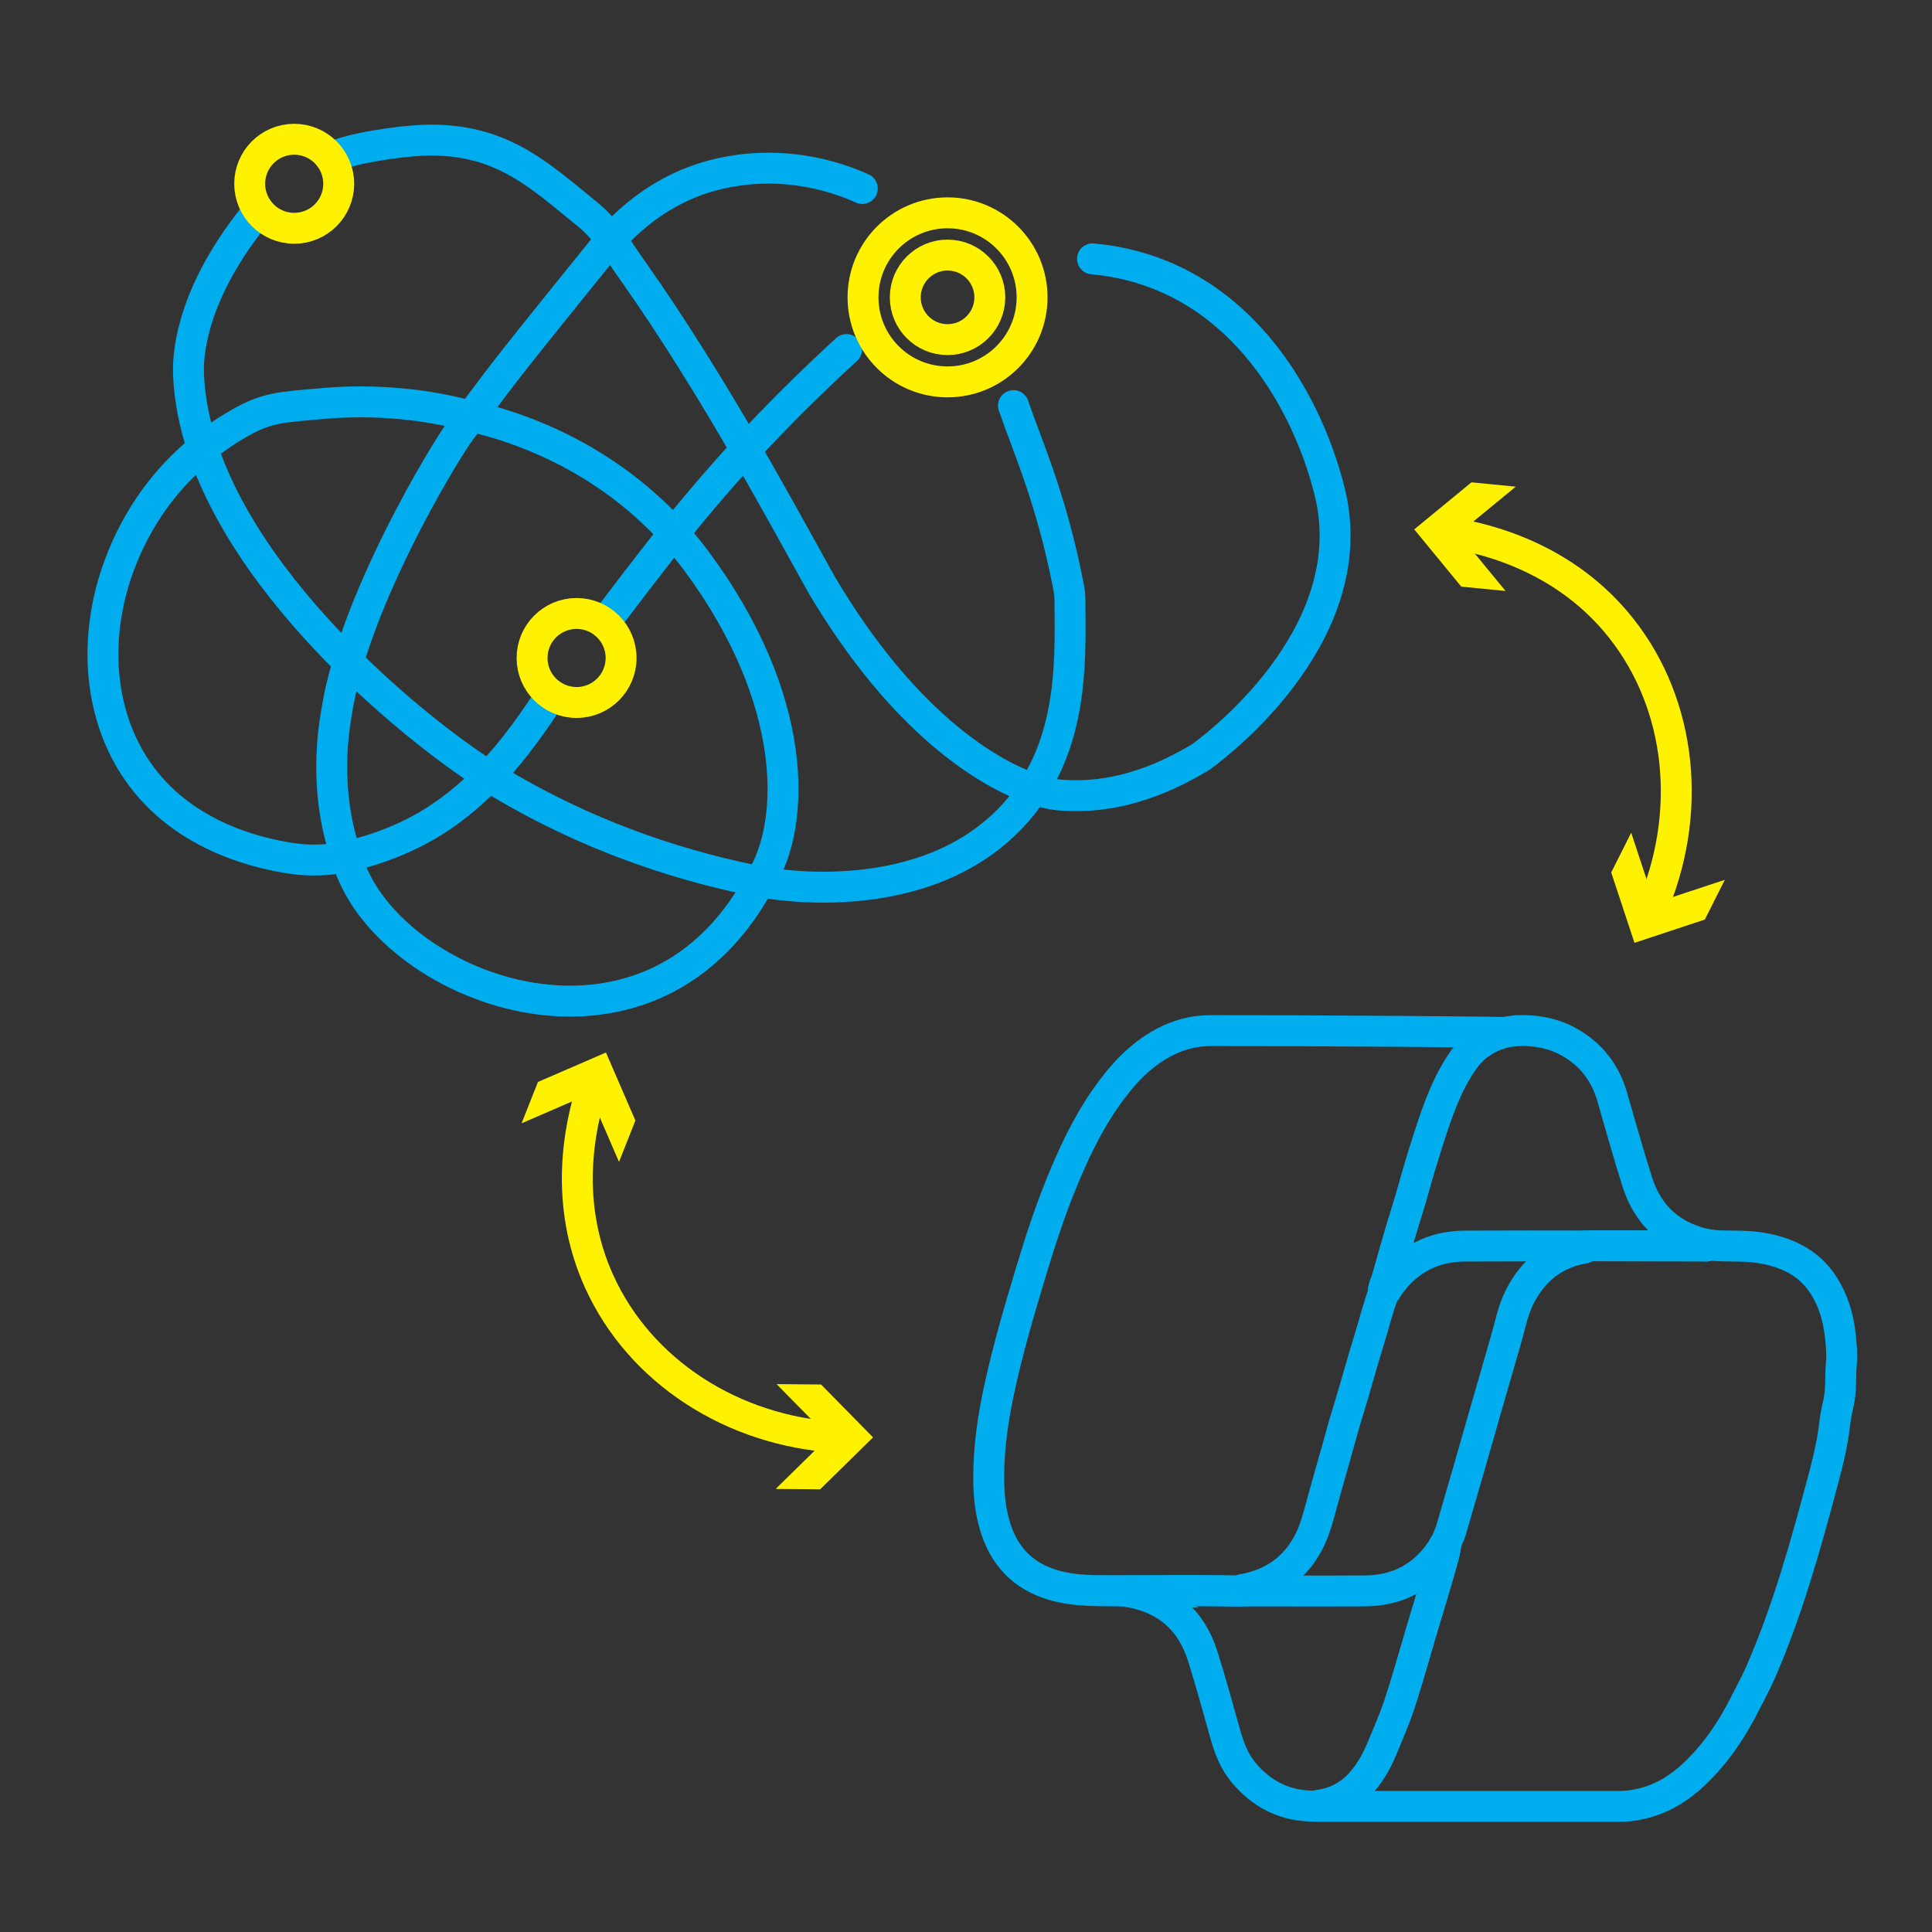 <?xml version="1.0" encoding="UTF-8"?>
<svg id="Layer_1" data-name="Layer 1" xmlns="http://www.w3.org/2000/svg" viewBox="0 0 1000 1000">
  <rect x="0" y="0" width="1000" height="1000" fill="#333333" stroke="none"/>
  <defs>
    <style>
      .cls-1 {
        fill: #fff200;
        stroke-width: 0px;
      }

      .cls-2 {
        stroke-miterlimit: 10;
      }

      .cls-2, .cls-3 {
        stroke: #00aeef;
      }

      .cls-2, .cls-3, .cls-4 {
        fill: none;
        stroke-width: 16px;
      }

      .cls-3, .cls-4 {
        stroke-linecap: round;
        stroke-linejoin: round;
      }

      .cls-4 {
        stroke: #fff200;
      }
    </style>
  </defs>
  <g>
    <g>
      <path class="cls-3" d="M438.17,180.92c-20.22,18.53-37.32,35.78-52.11,51.81-14.37,15.59-26.56,30.02-37.29,43.36-13.9,17.3-25.36,32.74-35.96,46.47"/>
      <path class="cls-3" d="M285.4,359.56c-8.1,12.4-18.51,27.9-32.38,42.24-11.08,11.46-24.36,22.18-40.41,30.03-11.68,5.7-22.81,9.18-32.38,11.35-.28.07-.57.12-.85.18-9.27,2.01-18.83,2.36-28.22.98-20.85-3.07-57.65-12.98-79.94-45.2-24.73-35.74-24.02-87.99,2.84-131.98,8.2-13.42,18.67-25.27,30.83-35.11,6.08-4.93,12.58-9.36,19.42-13.24,13.46-7.63,20.52-8.13,42.93-9.93.68-.06,1.36-.17,2.05-.22,32.62-2.45,58.47,2.5,73.55,6.6.32.07.67.15,1.02.22,15.8,3.51,65.08,16.56,104.9,60.62,4.03,4.46,7.97,9.23,11.76,14.35,53.07,71.6,51.53,135.89,33.29,164.96-.2.31-.39.64-.59.95h0c-.19.34-.37.66-.55.99-58.72,107.39-194.18,52.82-212.88-12.55-.14-.48-.28-.96-.43-1.44-.15-.46-.31-.93-.48-1.39-5.96-16.54-10.07-42.92-4.7-73.07,1.28-8.42,3.39-17.27,6.07-26.26,15.78-52.93,51.59-111.06,57.68-119.21,2.16-2.89,4.12-5.52,5.93-7.95,19.8-26.49,21.9-29.1,71.21-90.19.37-.47.77-.93,1.17-1.38.23-.26.47-.53.72-.79,7.87-8.26,25.23-25.91,54.18-32.91,36.57-8.84,66.07,3.2,75.19,7.36"/>
      <path class="cls-3" d="M565.48,133.98c73.45,6.68,110.41,71.21,122.69,120.19,17.92,71.47-53.7,128.04-65.23,136.6-.92.69-1.88,1.33-2.87,1.92-26.65,15.85-50.82,20.78-72.35,18.73-3.24-.31-7.57-1.22-12.77-3-24.37-8.28-67.97-35.26-109.7-105.8-10.3-18.42-23.53-42.84-39.19-69.88-17.08-29.54-37.06-62.21-59.26-93.61-3.77-5.33-6.99-10.43-10.56-15.22-3.47-4.67-7.27-9.05-12.23-13.06-25.09-20.3-44.87-39.85-85.37-38.24-11.52.45-37.56,4.09-46.74,8.84-.26.13-.52.27-.79.41"/>
      <path class="cls-3" d="M133.97,109.1c-1.22,1.36-2.41,2.79-3.56,4.26-28.1,35.69-33.47,65.07-32.84,80.45.53,12.85,3.12,25.66,7.31,38.24,13.7,41.13,44.41,79.94,75.37,110.6,28.31,28.02,56.83,49.24,72.75,59.16.21.12.41.26.62.38,54.17,33.45,105.72,47.5,139.59,54.17h.02c6,1.18,86.67,15.98,132.62-35.92,3.43-3.88,6.45-7.89,9.09-12.02,20.76-32.25,19.01-70.74,18.85-97.79,0-2.12-.22-4.25-.62-6.34-8.62-45.32-21.27-72.89-28.6-94.35"/>
      <circle class="cls-4" cx="490.45" cy="153.91" r="43.75"/>
      <circle class="cls-4" cx="490.45" cy="153.91" r="21.88"/>
      <circle class="cls-4" cx="298.44" cy="340.57" r="23.04"/>
      <circle class="cls-4" cx="152.28" cy="95.12" r="23.04"/>
    </g>
    <g>
      <path class="cls-2" d="M884.48,644.4c8.56,1.01,17.22.06,25.78,1.33,13.8,2.05,25.76,7.35,33.59,19.48,5.14,7.96,7.72,16.91,8.71,26.31.48,4.6.98,9.24.54,13.84-.67,6.99.08,14.11-1.53,20.98-.89,3.78-1.6,7.63-2.04,11.42-1.12,9.69-3.46,19.09-5.95,28.44-9.01,33.75-18.35,67.4-32.37,99.52-2.4,5.5-5.33,10.74-8.02,16.1-6.69,13.35-14.93,25.54-25.7,35.92-7.92,7.62-16.99,13.33-27.84,15.86-3.74.87-7.54,1.39-11.4,1.39-52.05,0-104.1,0-156.15,0-.46,0-.8-.34-.5-.38,8.85-1.07,16.43-4.67,22.48-11.3,4.96-5.43,8.52-11.71,11.3-18.48,3.08-7.48,6.37-14.88,8.91-22.58,5.03-15.24,9.17-30.74,13.85-46.08,2.3-7.54,4.56-15.1,6.73-22.68,1.32-4.63,2.77-9.23,3.52-14.01.37-2.58,1.88-4.75,2.59-7.21,2.99-10.42,6.06-20.82,9.06-31.23,6.49-22.57,12.91-45.16,19.48-67.7,2.12-7.28,3.48-14.83,6.87-21.68,6.84-13.84,17.61-22.72,33.02-25.58.45-.08,1.68.06,1.54-1.16.54-.04,1.09-.11,1.63-.11,19.66.03,39.33.06,58.99.08.98,0,2.06.33,2.91-.49Z"/>
      <path class="cls-2" d="M583,823.44c-12.65-.22-25.38.63-37.78-3.01-16.08-4.71-25.94-15.44-30.46-31.32-3.31-11.61-3.37-23.48-2.63-35.42.75-12.18,2.78-24.17,5.38-36.05,4.39-20.05,10.18-39.74,16.11-59.39,4.65-15.39,9.6-30.68,15.68-45.57,6.33-15.51,13.41-30.67,23.06-44.45,7.96-11.36,17.09-21.59,29.5-28.36,7.65-4.17,15.82-6.41,24.52-6.42,52.37-.07,153.02.7,151.93.99-9.02,2.34-16.15,7.37-21.4,15.03-7.79,11.37-12.37,24.2-16.6,37.16-3.14,9.64-6.16,19.33-8.82,29.12-1.81,6.65-4.02,13.19-5.97,19.81-2.54,8.64-5.05,17.29-7.45,25.97-.68,2.46-2.02,4.74-2.09,7.38.01.23.1.5.02.7-2.93,7.82-4.84,15.96-7.34,23.9-4.05,12.86-7.42,25.91-11.47,38.76-1.88,5.99-3.44,12.09-5.16,18.14-2.59,9.11-5.23,18.21-7.7,27.35-1.88,6.96-3.64,14.07-6.96,20.44-6.98,13.41-18.23,21.45-33.12,24.33-.51.1-1.45-.22-.99.93-.78.03-1.56.09-2.34.08-19.31-.44-38.63-.16-57.94-.11Z"/>
      <path class="cls-2" d="M716,668.91c.07-2.63,1.42-4.91,2.09-7.38,2.39-8.68,4.91-17.33,7.45-25.97,1.95-6.62,4.16-13.16,5.97-19.81,2.66-9.8,5.68-19.48,8.82-29.12,4.23-12.96,8.81-25.79,16.6-37.16,5.25-7.66,12.38-12.7,21.4-15.03,1.09-.28,4.7-.72,6.58-.98,9.45-.42,18.55,1.14,26.87,5.68,11.47,6.26,18.98,15.87,22.65,28.45,4.29,14.72,8.34,29.51,12.99,44.11,5.78,18.16,18.37,28.97,37.06,32.69-.86.82-1.93.49-2.91.49-19.66-.01-39.33-.05-58.99-.08-.54,0-1.09.07-1.63.11-20.92,0-41.84-.07-62.76.06-16.59.1-29.73,7.02-39.35,20.59-.83,1.17-1.23,2.79-2.83,3.33Z"/>
      <path class="cls-2" d="M583,823.44c19.31-.05,38.63-.34,57.94.11.78.02,1.56-.05,2.34-.08,21.08,0,42.16.13,63.23-.03,17.14-.13,30.6-7.35,40.05-21.79.5-.77.49-2.07,1.83-2.15-.76,4.77-2.2,9.38-3.52,14.01-2.17,7.58-4.43,15.14-6.73,22.68-4.68,15.34-8.82,30.84-13.85,46.08-2.54,7.71-5.83,15.1-8.91,22.58-2.79,6.78-6.34,13.05-11.3,18.48-6.06,6.63-13.63,10.22-22.48,11.3-.3.04-.6.14-.89.22-15.1.18-27.31-5.81-36.96-17.28-4.99-5.93-7.58-12.96-9.64-20.3-3.74-13.34-7.4-26.71-11.55-39.93-5.87-18.69-18.57-29.93-37.98-33.39-.15-.03-.3-.1-.44-.15-.15-.41-.46-.39-.8-.29h-.17s-.16-.05-.16-.05Z"/>
      <path class="cls-2" d="M583.33,823.49c.34-.1.65-.12.8.29-.37.19-.64.1-.8-.29Z"/>
    </g>
  </g>
  <g>
    <path class="cls-4" d="M750.21,275.7c22.86,3.56,61.26,14.61,88.79,49.3,31.76,40,37.44,96.77,15.34,146.72"/>
    <polygon class="cls-1" points="779.27 305.89 754.91 276.25 784.56 251.9 761.64 249.65 732 274 756.35 303.64 779.27 305.89"/>
    <polygon class="cls-1" points="844.31 431 856.34 467.44 892.77 455.38 882.42 475.96 846 488 833.96 451.58 844.31 431"/>
  </g>
  <g>
    <path class="cls-4" d="M306.84,561.75c-7.28,21.96-15,61.16,3.27,101.51,21.06,46.53,68.96,77.53,123.49,80.7"/>
    <polygon class="cls-1" points="269.96 581.43 305.17 566.18 320.4 601.4 328.88 579.98 313.64 544.78 278.44 560.02 269.96 581.43"/>
    <polygon class="cls-1" points="401.49 770.67 428.87 743.78 401.96 716.42 424.99 716.62 451.88 743.98 424.52 770.87 401.49 770.67"/>
  </g>
</svg>